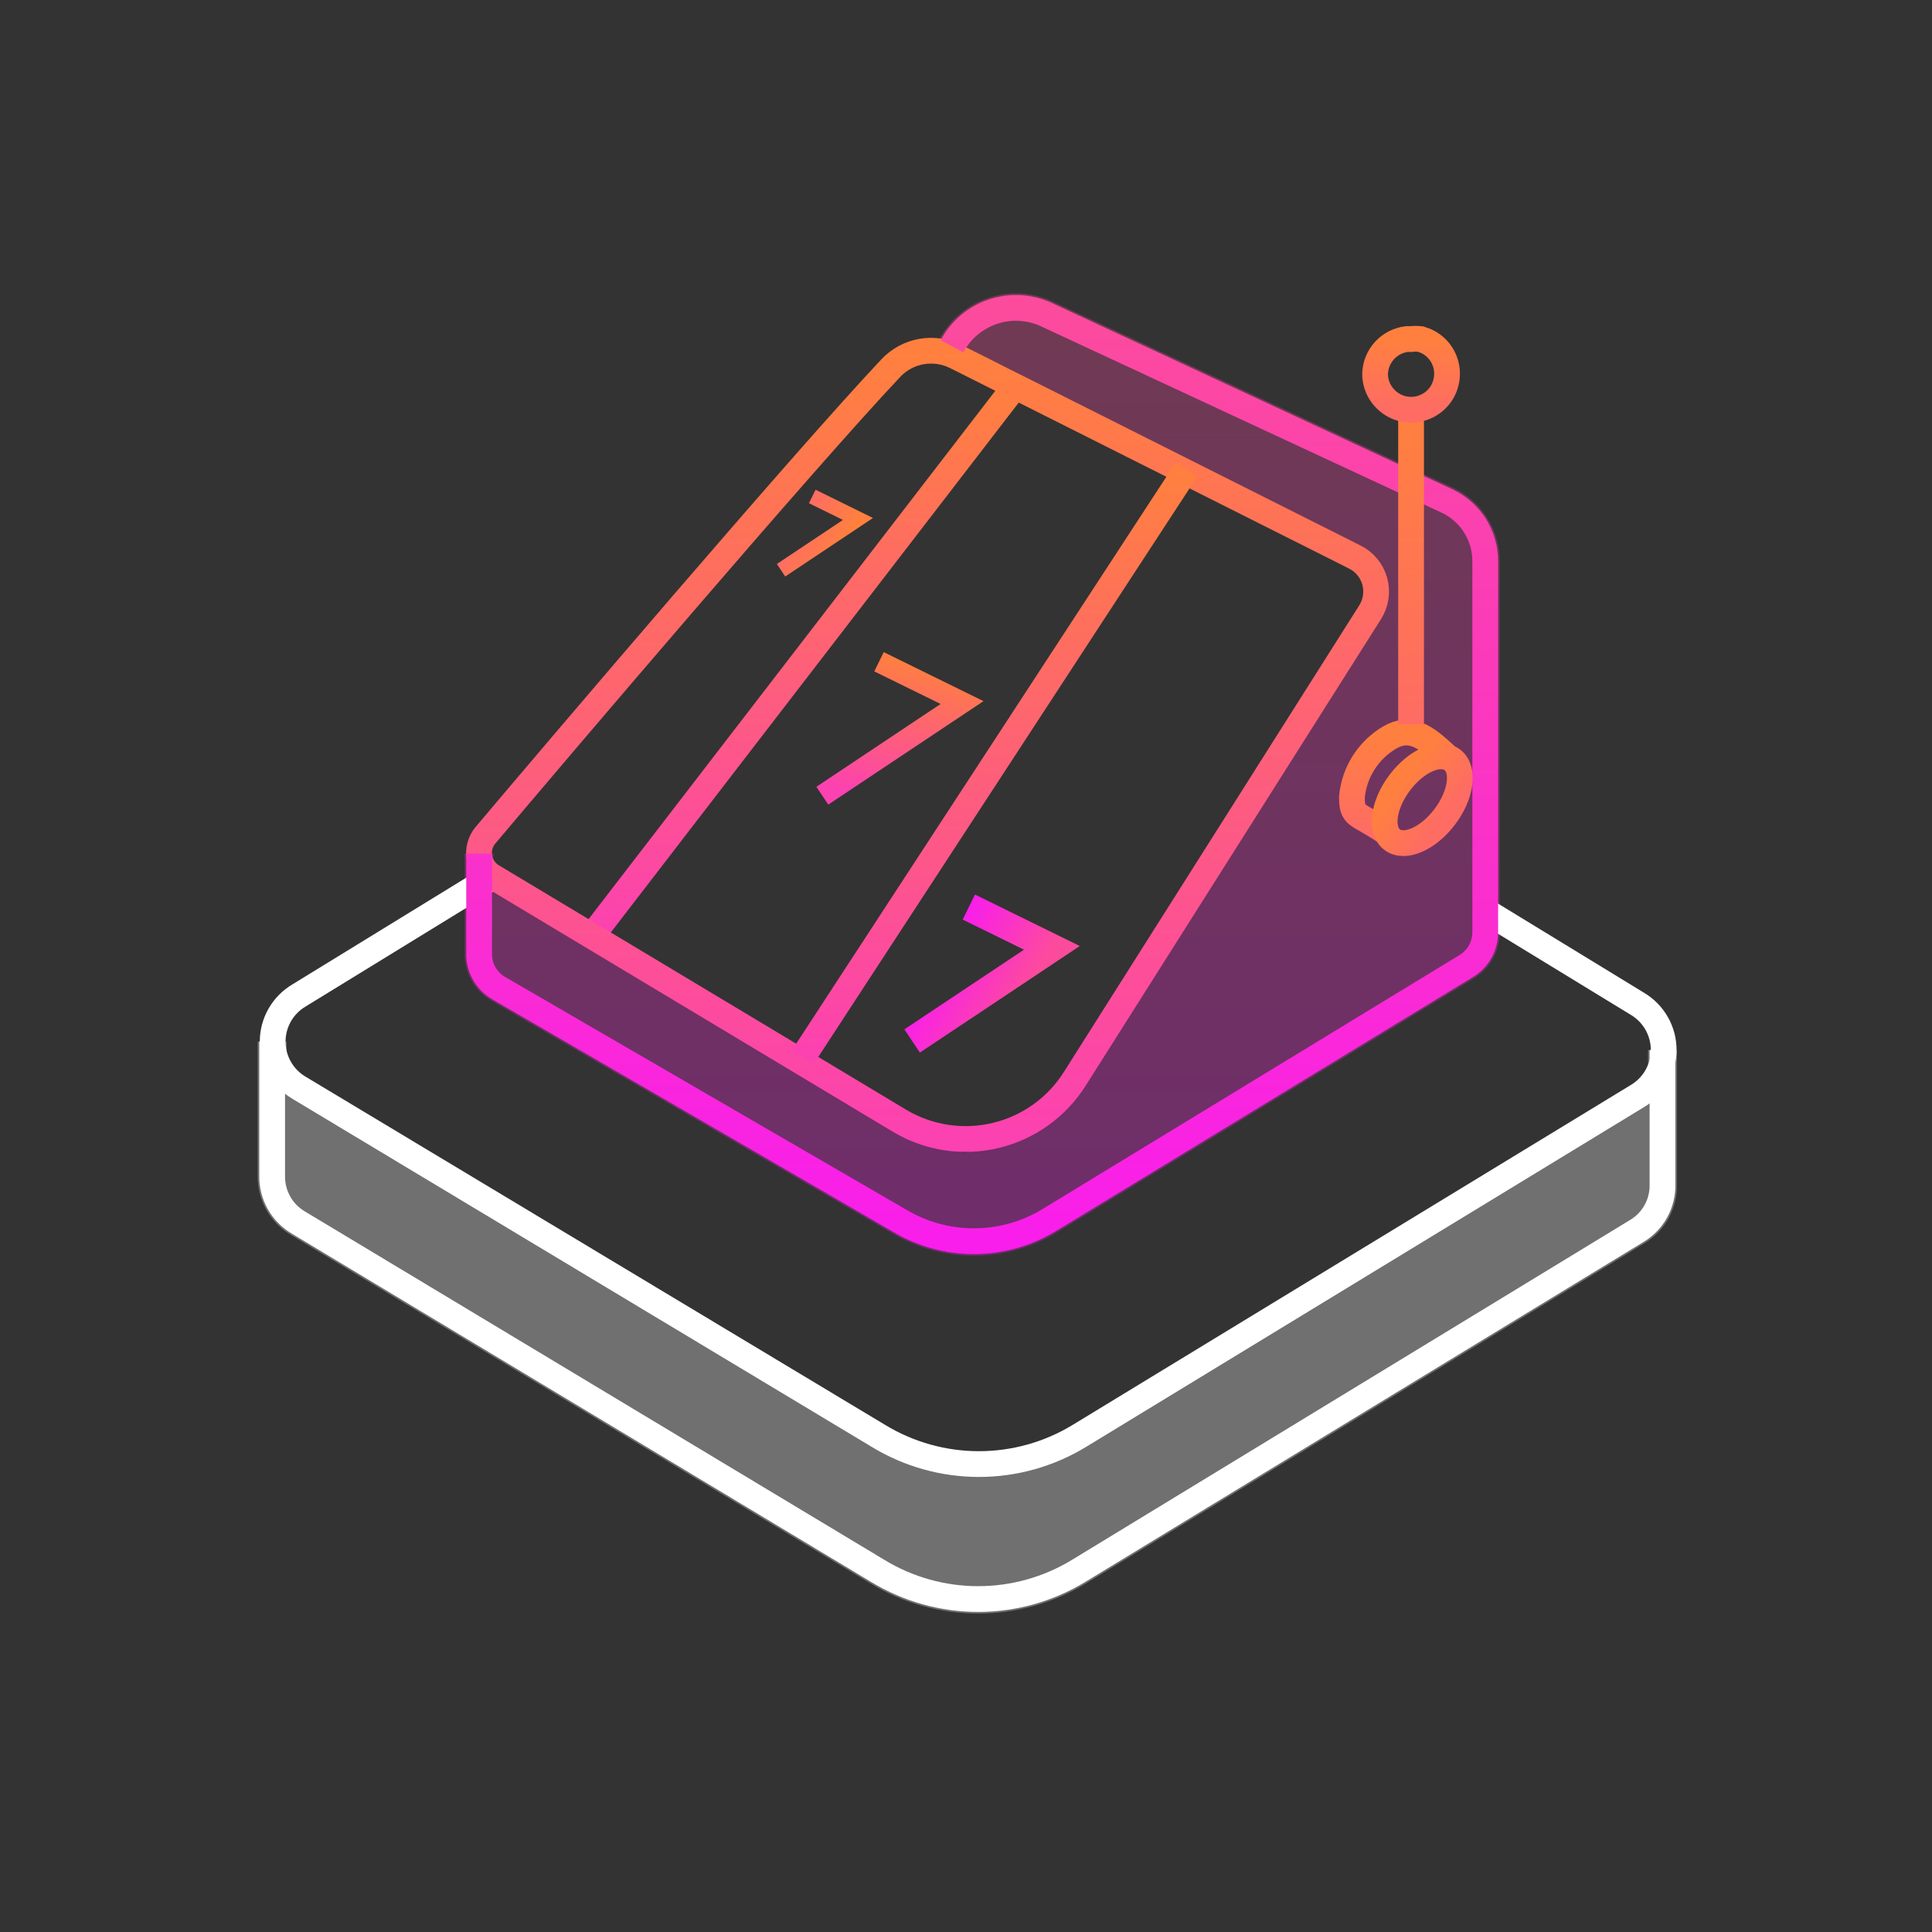 <svg width="90" height="90" viewBox="0 0 90 90" fill="none" xmlns="http://www.w3.org/2000/svg">
<rect x="0" y="0" width="90" height="90" fill="#333333" stroke="none"/>
<path opacity="0.3" fill-rule="evenodd" clip-rule="evenodd" d="M12.004 54.796V48.521H13.354V49.178C13.351 49.493 13.432 49.804 13.587 50.078C13.742 50.352 13.966 50.581 14.237 50.741L14.242 50.744L41.244 66.979C42.547 67.771 44.043 68.19 45.568 68.19C47.093 68.19 48.589 67.771 49.892 66.979L75.901 51.139L75.904 51.138C76.176 50.974 76.4 50.741 76.552 50.463C76.704 50.184 76.779 49.87 76.77 49.553L76.77 49.543V48.915H78.12V55.149C78.134 55.702 78.002 56.249 77.737 56.735C77.47 57.223 77.078 57.632 76.602 57.919L76.6 57.919L50.594 73.757C49.079 74.678 47.34 75.165 45.568 75.165C43.796 75.165 42.059 74.679 40.545 73.759L40.543 73.758L13.55 57.528L13.548 57.527C13.074 57.246 12.683 56.847 12.412 56.367C12.141 55.888 12 55.346 12.004 54.796Z" fill="white"/>
<path opacity="0.3" fill-rule="evenodd" clip-rule="evenodd" d="M46.011 13.888C46.98 13.555 48.04 13.602 48.977 14.02L48.986 14.024L67.739 22.747C68.377 23.057 68.914 23.54 69.29 24.141C69.666 24.742 69.864 25.437 69.863 26.146V43.371C69.863 43.367 69.863 43.364 69.863 43.361L69.863 43.38V43.371C69.874 43.815 69.767 44.255 69.552 44.644C69.336 45.035 69.019 45.362 68.635 45.59L68.639 45.588L68.631 45.592L49.21 57.423L49.209 57.424C48.05 58.125 46.721 58.495 45.366 58.495C44.014 58.495 42.687 58.126 41.529 57.427L41.534 57.43L41.524 57.424L41.529 57.427L22.882 46.607L22.877 46.605C22.496 46.379 22.181 46.057 21.965 45.67C21.749 45.285 21.639 44.851 21.645 44.41V44.415L21.646 44.404L21.645 44.41V39.769H22.995L22.877 40.5C22.873 40.705 22.963 40.884 23.062 41.063C23.162 41.24 23.45 41.521 23.625 41.625L24.188 42.188L25.875 42.75L27 43.313L41.873 52.313C42.821 52.886 42.767 53.438 43.875 53.438C44.983 53.438 44.614 54.011 45.562 53.438H46.125L51.188 48.938L57.938 38.813C58.116 38.707 60.087 35.056 60.188 34.875C60.288 34.694 61.318 32.27 61.312 32.063L63 30.375L64.125 27.563C64.126 27.108 64.366 26.823 64.125 26.438C63.885 26.053 62.845 26.074 62.438 25.875H63L61.312 24.75L63 25.313L62.438 25.875L51.188 19.688L48.977 18.563H49.5L50.062 19.125L51.188 19.688C50.564 19.411 46.656 16.654 46.011 16.875C45.364 17.097 45.265 15.846 44.944 16.45L43.752 15.815C44.234 14.91 45.041 14.222 46.011 13.888Z" fill="url(#paint0_linear_17255_588596)"/>
<path d="M68.917 42.266L76.286 46.766C76.656 46.988 76.963 47.302 77.176 47.678C77.389 48.053 77.501 48.478 77.501 48.91C77.501 49.341 77.389 49.766 77.176 50.141C76.963 50.517 76.656 50.831 76.286 51.053L50.276 66.893C48.867 67.749 47.25 68.202 45.601 68.202C43.953 68.202 42.336 67.749 40.927 66.893L13.927 50.67C13.554 50.449 13.245 50.135 13.03 49.758C12.815 49.381 12.702 48.955 12.702 48.521C12.702 48.088 12.815 47.662 13.03 47.285C13.245 46.908 13.554 46.594 13.927 46.373L22.927 40.849" stroke="white" stroke-width="1.2" stroke-miterlimit="10"/>
<path d="M12.678 48.521V54.798C12.675 55.232 12.786 55.658 12.999 56.035C13.212 56.412 13.521 56.727 13.893 56.947L40.893 73.181C42.302 74.037 43.919 74.49 45.568 74.49C47.216 74.49 48.833 74.037 50.242 73.181L76.252 57.341C76.626 57.116 76.934 56.795 77.144 56.411C77.353 56.028 77.457 55.595 77.445 55.158V48.915" stroke="white" stroke-width="1.2" stroke-miterlimit="10"/>
<path d="M27.541 43.639L47.228 18.068" stroke="url(#paint1_linear_17255_588596)" stroke-width="1.2" stroke-miterlimit="10"/>
<path d="M40.947 30.827L44.816 32.728L38.307 37.067" stroke="url(#paint2_linear_17255_588596)"/>
<path d="M37.838 23.128L39.967 24.175L36.384 26.564" stroke="url(#paint3_linear_17255_588596)" stroke-width="0.7"/>
<path d="M45.132 42.254L49 44.154L42.491 48.493" stroke="url(#paint4_linear_17255_588596)" stroke-width="1.3"/>
<path d="M44.538 16.616L63.1 25.943C63.328 26.055 63.529 26.213 63.691 26.409C63.853 26.604 63.972 26.831 64.04 27.075C64.108 27.32 64.123 27.575 64.085 27.826C64.047 28.077 63.957 28.317 63.82 28.53L50.061 50.265C49.226 51.585 47.91 52.527 46.391 52.892C44.873 53.258 43.272 53.018 41.928 52.223L22.938 40.827C22.779 40.733 22.642 40.605 22.538 40.453C22.433 40.301 22.362 40.128 22.331 39.946C22.3 39.764 22.309 39.577 22.358 39.399C22.406 39.221 22.493 39.055 22.611 38.914C25.986 34.909 37.428 21.465 41.489 17.157C41.87 16.748 42.373 16.475 42.923 16.377C43.473 16.28 44.04 16.364 44.538 16.616V16.616Z" stroke="url(#paint5_linear_17255_588596)" stroke-width="1.2" stroke-miterlimit="10"/>
<path d="M22.32 39.769V44.415C22.315 44.739 22.395 45.058 22.553 45.341C22.711 45.623 22.941 45.859 23.22 46.024L41.873 56.846C42.926 57.483 44.134 57.82 45.366 57.82C46.597 57.82 47.805 57.483 48.859 56.846L68.288 45.011C68.57 44.844 68.802 44.605 68.96 44.318C69.118 44.032 69.197 43.707 69.188 43.38V26.145C69.189 25.563 69.026 24.992 68.717 24.499C68.409 24.005 67.968 23.609 67.444 23.355L48.701 14.636C47.921 14.288 47.038 14.249 46.23 14.527C45.422 14.804 44.749 15.378 44.348 16.132" stroke="url(#paint6_linear_17255_588596)" stroke-width="1.2" stroke-miterlimit="10"/>
<path d="M37.384 49.264L55.272 21.87" stroke="url(#paint7_linear_17255_588596)" stroke-width="1.2" stroke-miterlimit="10"/>
<path d="M67.298 35.145C66.409 34.324 65.701 33.795 64.733 34.358C64.244 34.647 63.831 35.047 63.526 35.526C63.221 36.005 63.033 36.549 62.978 37.114C62.978 38.081 63.203 37.856 64.463 38.7" stroke="url(#paint8_linear_17255_588596)" stroke-width="1.2" stroke-miterlimit="10" stroke-linecap="round"/>
<path d="M67.306 38.046C68.079 37.019 68.235 35.831 67.654 35.394C67.073 34.957 65.975 35.436 65.202 36.464C64.429 37.492 64.273 38.679 64.854 39.116C65.435 39.553 66.532 39.074 67.306 38.046Z" stroke="url(#paint9_linear_17255_588596)" stroke-width="1.2" stroke-miterlimit="10"/>
<path d="M65.733 19.08V33.739" stroke="url(#paint10_linear_17255_588596)" stroke-width="1.2" stroke-miterlimit="10"/>
<path d="M64.057 17.415C64.057 17.716 64.139 18.011 64.293 18.27L64.394 18.416C64.563 18.641 64.785 18.819 65.04 18.936C65.296 19.052 65.576 19.103 65.856 19.082C66.136 19.062 66.406 18.972 66.642 18.82C66.878 18.669 67.073 18.46 67.207 18.214C67.338 17.968 67.408 17.694 67.409 17.415C67.411 17.087 67.316 16.765 67.136 16.491C66.956 16.217 66.699 16.002 66.397 15.874L66.172 15.795C66.026 15.777 65.879 15.777 65.733 15.795H65.542C65.141 15.841 64.77 16.03 64.497 16.328C64.224 16.625 64.068 17.011 64.057 17.415Z" stroke="url(#paint11_linear_17255_588596)" stroke-width="1.2" stroke-miterlimit="10"/>
<defs>
<linearGradient id="paint0_linear_17255_588596" x1="45.755" y1="13.668" x2="45.755" y2="58.495" gradientUnits="userSpaceOnUse">
<stop stop-color="#FC4B9D"/>
<stop offset="1" stop-color="#F91EEB"/>
</linearGradient>
<linearGradient id="paint1_linear_17255_588596" x1="37.384" y1="18.068" x2="37.384" y2="43.639" gradientUnits="userSpaceOnUse">
<stop stop-color="#FF803E"/>
<stop offset="1" stop-color="#FC41B1"/>
</linearGradient>
<linearGradient id="paint2_linear_17255_588596" x1="41.5" y1="30.5" x2="40" y2="37" gradientUnits="userSpaceOnUse">
<stop stop-color="#FF803E"/>
<stop offset="1" stop-color="#FC41B1"/>
</linearGradient>
<linearGradient id="paint3_linear_17255_588596" x1="39.012" y1="25.847" x2="36.956" y2="24.672" gradientUnits="userSpaceOnUse">
<stop stop-color="#FF803E"/>
<stop offset="1" stop-color="#FE6C64"/>
</linearGradient>
<linearGradient id="paint4_linear_17255_588596" x1="47.264" y1="47.191" x2="43.529" y2="45.057" gradientUnits="userSpaceOnUse">
<stop stop-color="#FC4B9D"/>
<stop offset="1" stop-color="#F91EEB"/>
</linearGradient>
<linearGradient id="paint5_linear_17255_588596" x1="43.209" y1="16.338" x2="43.209" y2="53.059" gradientUnits="userSpaceOnUse">
<stop stop-color="#FF803E"/>
<stop offset="1" stop-color="#FC41B1"/>
</linearGradient>
<linearGradient id="paint6_linear_17255_588596" x1="45.754" y1="14.344" x2="45.754" y2="57.82" gradientUnits="userSpaceOnUse">
<stop stop-color="#FC4B9D"/>
<stop offset="1" stop-color="#F91EEB"/>
</linearGradient>
<linearGradient id="paint7_linear_17255_588596" x1="46.328" y1="21.87" x2="46.328" y2="49.264" gradientUnits="userSpaceOnUse">
<stop stop-color="#FF803E"/>
<stop offset="1" stop-color="#FC41B1"/>
</linearGradient>
<linearGradient id="paint8_linear_17255_588596" x1="65.138" y1="34.124" x2="65.138" y2="38.7" gradientUnits="userSpaceOnUse">
<stop stop-color="#FF803E"/>
<stop offset="1" stop-color="#FE6C64"/>
</linearGradient>
<linearGradient id="paint9_linear_17255_588596" x1="65.202" y1="36.464" x2="67.306" y2="38.046" gradientUnits="userSpaceOnUse">
<stop stop-color="#FF803E"/>
<stop offset="1" stop-color="#FE6C64"/>
</linearGradient>
<linearGradient id="paint10_linear_17255_588596" x1="66.233" y1="19.08" x2="66.233" y2="33.739" gradientUnits="userSpaceOnUse">
<stop stop-color="#FF803E"/>
<stop offset="1" stop-color="#FE6C64"/>
</linearGradient>
<linearGradient id="paint11_linear_17255_588596" x1="65.733" y1="15.781" x2="65.733" y2="19.087" gradientUnits="userSpaceOnUse">
<stop stop-color="#FF803E"/>
<stop offset="1" stop-color="#FE6C64"/>
</linearGradient>
</defs>
</svg>

